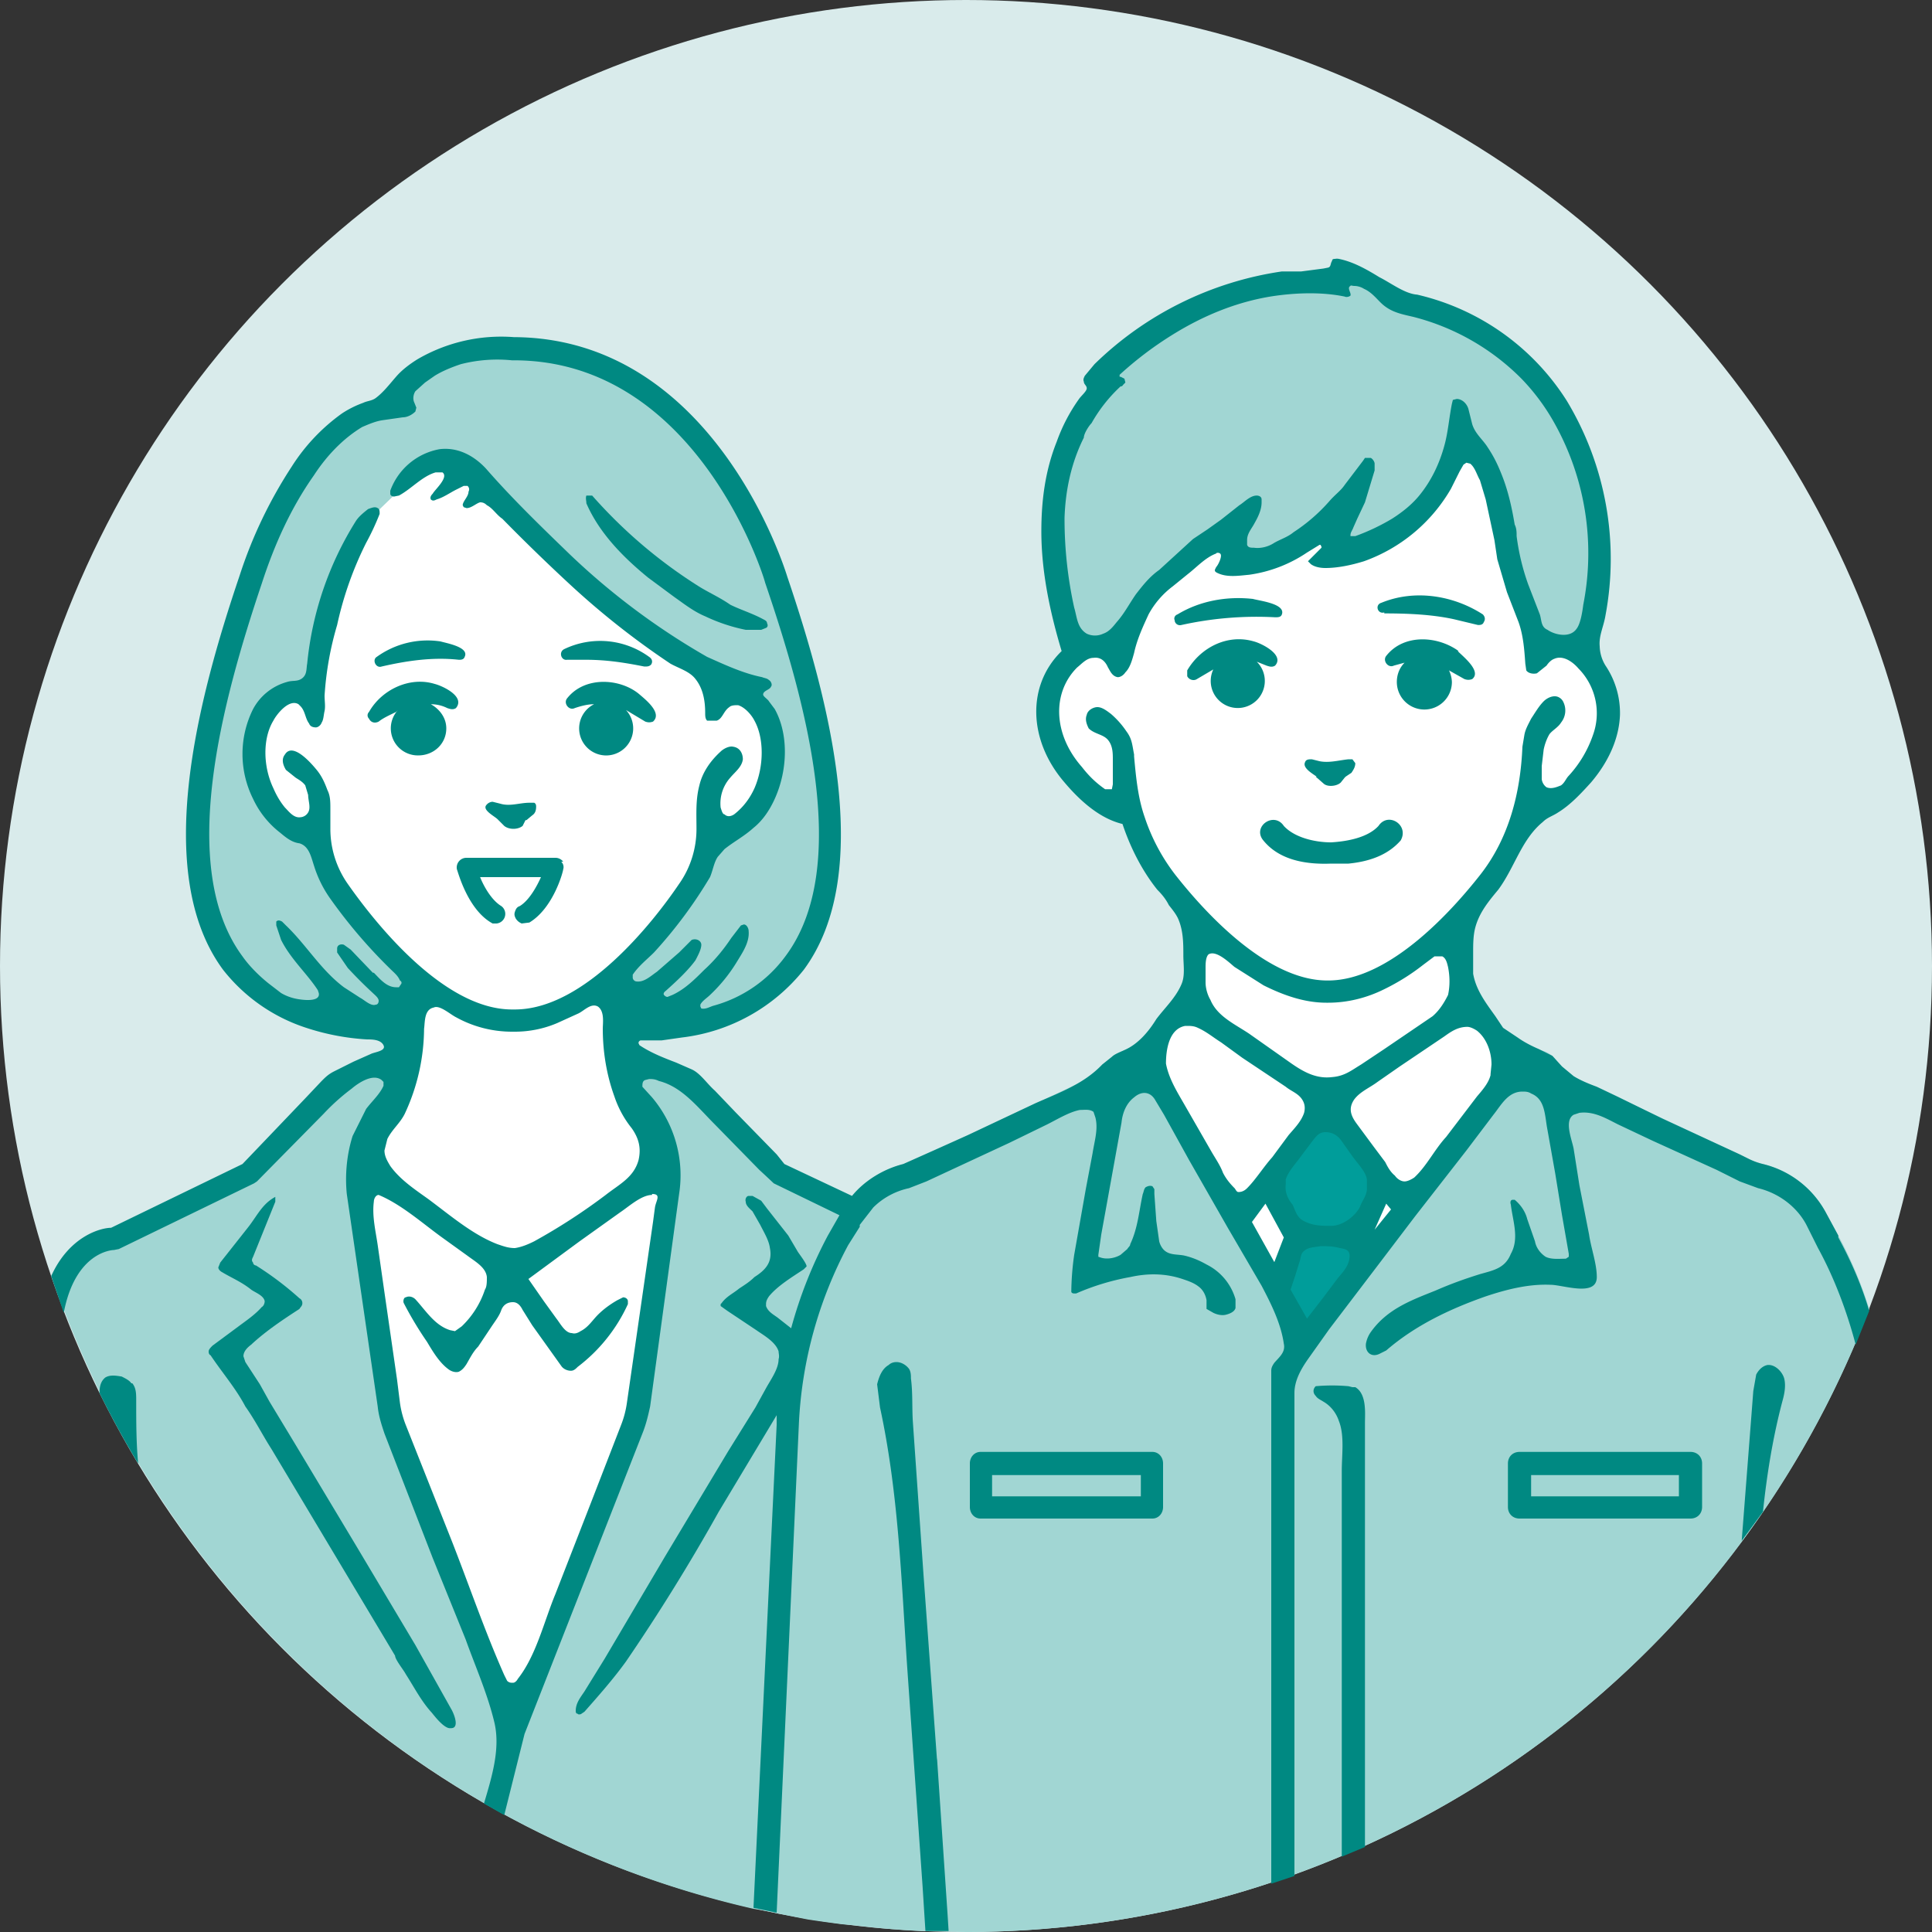 <svg xmlns="http://www.w3.org/2000/svg" viewBox="0 0 200 200"><rect x="0" y="0" width="200" height="200" fill="#333333" stroke="none"/><circle cx="100" cy="100" r="100" style="fill:#d9ebeb"/><path d="m190.3 127.9-1.3-2.4a10.1 10.1 0 0 0-6.5-5 7 7 0 0 1-1.4-.5l-18.1-8.5c-.5-.3-1-.3-1.4-.2l-.1-.6c-.2-.9-.8-1.6-1.7-1.9l-1.1-.3c-1-.3-2 0-2.6.8L141 129.1l-.3.4a3 3 0 0 0-.3.4l-5.1 6.6-1.7-3-.3-.4-.2-.4-13.1-23c-.6-1-1.7-1.5-2.8-1.2l-1 .3c-.8.3-1.5 1-1.6 1.9l-.1.6c-.5-.1-1 0-1.5.2L95 120l-1.4.5c-2.5.6-4.6 2.1-6 4.3l-7-3.4-9-9.4-.4-.2-5.4-2.4c-.4-.2-.9-.1-1.2.2-.4.3-.5.7-.4 1.1 0 .5.2 1 .3 1.4 0 .2.2.4.4.6 3.3 2.5 5 6.6 4.4 10.7l-3.1 22a11 11 0 0 1-.7 2.5l-12.2 31.2-12.3-31.2c-.3-.8-.5-1.7-.6-2.5l-3.2-22c-.6-4.1 1.1-8.2 4.4-10.7l.5-.6c0-.5.2-1 .3-1.4a1.2 1.2 0 0 0-1.6-1.3l-5.4 2.4a1 1 0 0 0-.4.2l-9.1 9.4-14 6.8c-.2 0-4.2.3-5.9 5.7A100.2 100.2 0 0 0 78 197.6l1.2.2 1.4.3 3 .6a155 155 0 0 0 3.6.5l1.2.1a89.4 89.4 0 0 0 7 .6h1l3.6.1a100 100 0 0 0 93.5-64.5c-.8-2.6-1.9-5.2-3.2-7.6Z" style="fill:#a1d6d3"/><path d="M79 74c-.7-1.3-1.6-2-2.6-2.3h-1.8c-.5.1-.9.6-.9 1.2v.1-2.8c0-.5-.3-.9-.7-1a50 50 0 0 1-13.3-9.6c-5.4-4.9-9.8-9.8-10.3-10.3-1.3-1.3-2.5-1.8-3.8-1.6-2.1.2-3.4 2.2-3.6 2.4l-3.2 3v.2c-6.3 7.6-6.3 20.2-6.3 20.3v-.7c0-.6-.3-1-.9-1.2-.8-.2-2.8-.4-4.4 2.3-1.3 2.1-1.3 5.4 0 8.2a8 8 0 0 0 4.2 4.1c.3.1.7.1 1-.1.4-.2.6-.6.6-1v.6c0 2.3.7 4.5 2 6.4 1.8 2.5 5.3 7.1 9.6 10.2-.4-.2-.8-.2-1.1 0-.4.2-.7.6-.7 1v3.2c0 2.6-1 7.5-2.7 9.4l-2.2 2.4c-.3.2-.5.5-.6.8v.4c-.2.6.1 1.1.6 1.3l14.6 10.7.7.2c.3 0 .5 0 .7-.2l14.5-10.7c.5-.2.8-.7.7-1.3v-.3c-.1-.4-.4-.7-.7-.9l-2.1-2.4c-1.8-2-2.8-6.8-2.8-9.4v-3.2c0-.5-.2-.9-.6-1-.4-.3-.8-.2-1.2 0 4.3-3.1 7.8-7.7 9.6-10.2 1.3-1.9 2-4 2-6.4v-.6c0 .4.2.8.5 1 .3.2.7.2 1 0a8 8 0 0 0 4.3-4c1.2-2.8 1.2-6 0-8.2Zm-46 9c0-.4-.1-.7-.4-1l.4.4v.6Zm18 22.5Zm1.1.1H52h.2Zm3.1-.2Zm-1 .2h.2-.2Zm19-22.6v-.6l.5-.3c-.3.2-.4.6-.4.9Z" style="fill:#fff"/><path d="M68.7 121.6c-.4-.3-.9-.2-1.3 0l-14 10.3H53l-14-10.3c-.4-.2-1-.3-1.3 0-.4.2-.7.6-.6 1v.7l3.2 22c0 1 .3 1.8.6 2.6l11.2 28.5c.2.4.6.7 1 .7s1-.3 1.2-.7l11.1-28.5c.3-.8.6-1.7.7-2.5l3.1-22 .1-.7c0-.5-.2-1-.6-1.1Z" style="fill:#fff"/><path d="M80.4 60c0-.2-7.3-24-27.2-24-.3 0-8.3-.8-12.2 5-.3.3-.3.8-.1 1.2h-1.2c-1.9.3-8.4 2.2-13.7 17.8-4.2 12.4-9 30-1.9 39.7 3.4 4.6 9.3 7 17.6 6.8.6 0 1.1-.5 1.1-1.1v-3.9c0-.3-.1-.7-.3-.9-3.4-3-6.1-6.6-7.5-8.4a11 11 0 0 1-1.8-4.7c-.1-.4-.4-.8-.9-1-2.3-.5-4-2-5-4.3-1.4-2.8-1.4-6 0-8.2.7-1.3 1.6-2 2.7-2.3h1.4a1.2 1.2 0 0 0 1.3-1.1c.4-4.2 1.6-12 6.1-17.4l3.1-3 .2-.2c.2-.3 1.6-2.1 3.5-2.4 1.3-.1 2.6.4 3.8 1.7.2.2 18.5 20.6 26.7 20.6h.1c-.3.3-.4.7-.3 1 .1.4.4.8.8.9 1 .3 1.7 1 2.4 2.2 1.3 2.1 1.3 5.4 0 8.2a7.7 7.7 0 0 1-5 4.4c-.5 0-.9.5-1 1-.2 1.6-.8 3.2-1.8 4.6-1.3 1.8-4 5.4-7.3 8.3-.3.3-.4.6-.4 1v3.9c0 .6.5 1.1 1.1 1.1h.3c8 0 13.9-2.3 17.3-6.8 7.1-9.6 2.3-27.3-1.9-39.7Z" style="fill:#a1d6d3"/><path d="m51.5 84.8.7.7c.5.4 1.4.4 1.9 0l.3-.6h.1l.6-.5c.3-.2.4-.5.4-.9 0-.1 0-.3-.2-.4h-.5c-1 0-2 .4-3 .1L51 83c-.2 0-.5.1-.7.4-.3.5.9 1.1 1.2 1.4ZM39.5 69c2.6-.6 5.3-1 8-.7.2 0 .5 0 .6-.3.5-1-1.8-1.4-2.5-1.6A9 9 0 0 0 39 68c-.5.3-.1 1.2.5 1ZM58.7 68.3h2c2.1 0 4 .3 6 .7.3 0 .5 0 .7-.2.2-.3.1-.6-.2-.8a8.6 8.6 0 0 0-8.8-.8c-.6.3-.3 1.2.3 1.1ZM77.2 65.2h1.6l.5-.2c.2-.1.2-.3.1-.5 0-.2-.2-.3-.4-.4-1.1-.6-2.4-1-3.4-1.5-1-.7-2.1-1.2-3.1-1.8a50.7 50.7 0 0 1-11.2-9.5h-.6c-.1.3 0 .5 0 .8 1.3 3 3.7 5.5 6.4 7.7l2.7 2c1 .7 2 1.5 3.2 2a18 18 0 0 0 4.2 1.4ZM46.7 178.9c.9 0 .3-1.5 0-2l-3.7-6.6-6.2-10.4-6.3-10.5-2.6-4.3-1-1.8-1.5-2.3-.2-.6c0-.5.4-.9.8-1.2 1.5-1.4 3.3-2.6 5-3.7.1-.2.3-.3.3-.6 0-.2-.1-.4-.3-.5a32.6 32.6 0 0 0-4.5-3.4c-.1 0-.3-.1-.3-.3-.2-.2-.1-.4 0-.6l2.3-5.7v-.5c-1.3.7-1.8 1.8-2.7 3l-3 3.8-.2.5c0 .2.2.4.4.5 1 .6 2 1 3 1.8.4.3 1.3.6 1.4 1.2 0 .2-.1.5-.3.6-.7.8-1.6 1.4-2.4 2l-2.7 2c-.2.2-.4.4-.4.6 0 .1 0 .3.2.4 1.2 1.8 2.6 3.4 3.6 5.3 1 1.4 1.8 3 2.7 4.4l6.4 10.7 6.4 10.7c0 .4.9 1.5 1.1 1.9.9 1.4 1.6 2.8 2.7 4 .4.5 1.2 1.5 1.8 1.6h.2ZM45 70.8c-2.6-.8-5.5.6-6.8 2.9-.2.2-.2.5 0 .7.2.4.6.5 1 .3.5-.4 1.2-.7 1.8-1l.2-.2a2.8 2.8 0 0 0 2.1 4.7c1.6 0 2.9-1.2 2.9-2.8 0-1.1-.7-2-1.6-2.5.5 0 1.1.1 1.7.4.3.1.6.2.9 0 1-1.2-1.4-2.3-2.2-2.5ZM66.1 71.8c-2-1.6-5.6-1.8-7.4.5-.4.5.2 1.3.8 1 .6-.2 1.3-.4 2-.4a2.8 2.8 0 0 0 1.1 5.3 2.8 2.8 0 0 0 2.2-4.7l2 1.2c.3.1.5.1.8 0 1-.9-.8-2.3-1.5-2.9ZM58.3 89.2a1 1 0 0 0-.8-.4h-9.2a1 1 0 0 0-1 1.2c.1.2 1.1 4.2 3.7 5.6h.4a1 1 0 0 0 .5-1.8c-1-.6-1.8-2-2.2-3H56c-.4.9-1.2 2.4-2.2 3-.3.1-.4.3-.5.6s0 .5.1.7c.2.3.4.4.6.5l.8-.1c2.5-1.5 3.5-5.3 3.5-5.5.1-.3 0-.6-.2-.8ZM13.6 143.2c-.2-.3-.6-.5-1-.7-.6-.1-1.2-.2-1.7.1-.5.4-.6 1-.6 1.6a99 99 0 0 0 4 7.3c-.2-2.2-.2-4.3-.2-6.5 0-.7 0-1.3-.4-1.8Z" style="fill:#008982"/><path d="M161.8 43c-5.9-10.3-17-11.7-17-11.7l-3.5-2.9c-.4-.3-1-.3-1.4-.1-.4.2-.6.7-.6 1.2v.1s-3.2-.8-8 0c-3.8.6-9.6 2.5-15.7 7.8-.3.2-.4.5-.4.8s0 .6.3.9l.6 1-.6-1c-.5.3-10.6 7.7-4.6 27.2 0 .3.3.6.6.7.3.2.6.2 1 0s.9-.3 1.3-.3l1 .2a1.2 1.2 0 0 0 1.5-.7c0-.3.2-.6.3-.8l.5-1a13 13 0 0 1 3.5-4.6l7.6-6.2h.6c.1.2.2.4.1.6l-1 2.5c0 .4 0 .8.3 1.1.2.4.7.5 1 .5 8.1-1.5 12.3-10 12.3-10.1l-1.6 2.7c-.2.2-.2.4-.3.7 0 1-.3 2.3-1 4-.1.4 0 .9.3 1.2.3.4.8.5 1.2.4a15.3 15.3 0 0 0 11-12.7 1.2 1.2 0 0 0 .5 1c3 2.1 4 8.4 4.3 10.2a25.6 25.6 0 0 0 1.3 5.1l1 3.2c.3.6.4 1.2.5 1.8 0 .4.3.7.5.8.3.2.6.3 1 .2.7-.2 1.6 0 2.4.4a1.2 1.2 0 0 0 1 0c.3-.2.6-.4.7-.8a30.4 30.4 0 0 0-2.5-23.4Z" style="fill:#a1d6d3"/><path d="m156.4 109.4-3.4-4.6c-.3-.6-1-.7-1.6-.3l-13 8.9c-.2.2-.4.4-.5.8 0 .3 0 .6.2.8l5.1 7.1 1.3 1.8c-.3-.4-.7-.6-1.1-.5-.5 0-.8.3-1 .7l-1.2 2.8c-.2.5 0 1.2.5 1.5l.6.1c.4 0 .7-.1 1-.4l1.6-2.2c.3-.4.3-1 0-1.4l-.4-.6c.2.3.6.5 1 .5.3 0 .7-.2.9-.4l10-13.1a1.2 1.2 0 0 0 0-1.5ZM132 124a1.2 1.2 0 0 0-2-.1l-1.4 1.9c-.3.4-.3.9 0 1.3l2.4 4.2c.2.4.6.6 1 .6h.1c.5 0 .9-.3 1-.8l.9-2.6v-1l-2-3.5Z" style="fill:#fff"/><path d="M164.2 68.3c-2-2-3.8-1.7-4.6-1.3-.4.2-.7.6-.7 1v-.6c0-1.1-.2-2.3-.6-3.4L157 61l-1-3.3-.2-1.9c-.2-1.5-1.1-6.7-3.3-9.4a1.2 1.2 0 0 0-2 .5 15.5 15.5 0 0 1-12.9 11l.8-2c.2-.4 0-1-.4-1.3-.4-.3-1-.3-1.4 0-2.9 2.6-6 3.9-9.4 4l.7-1.8c.2-.5 0-1.1-.4-1.4-.4-.3-1-.3-1.5 0l-5.5 4.5a12.9 12.9 0 0 0-3.5 4.5l-.5 1c-.4 1-.6 1.9-.7 2.9 0-.4-.2-.7-.5-1-.5-.3-2.2-1.3-4.7 1-3.1 3-3 8.1.4 12 1.3 1.5 2.6 2.7 3.8 3.3.4.2 1 .2 1.3 0 .3-.3.5-.7.5-1.1.6 3.2 2 6.3 4 9 2.8 3.4 9.7 11.3 16.7 11.3-3.6 0-7.5-2-11.8-6a1.2 1.2 0 0 0-2 .9v6.4c0 .4.2.7.6 1l8.1 5.6-8.8-6.1c-.6-.4-1.3-.3-1.7.3l-2.9 4c-.3.4-.3.9 0 1.3l8.4 14.7c.2.4.5.6.9.6.5 0 .8-.1 1-.4l7.5-10c.2-.2.3-.5.2-.8 0-.4-.2-.6-.5-.8l.4.2c.2.2.4.2.6.2l.7-.2 12.6-8.6c.4-.3.6-.6.6-1v-6.4c0-.5-.3-1-.8-1.1-.4-.2-.9-.1-1.2.2-4 3.7-7.7 5.7-11.1 6 6.7-.5 13.3-8 16-11.3 2-2.7 3.4-5.8 4-9 0 .4.1.8.5 1 .4.3.8.3 1.2.1 1.3-.6 2.6-1.8 3.9-3.3 3.4-3.9 3.5-9 .4-12ZM116 78l.3.3v.4c0-.3-.1-.5-.3-.7Zm42.6.7v-.4l.2-.3-.2.7Z" style="fill:#fff"/><path d="m141 127.3 2-4.5c.1-.4 0-.8-.1-1.2l-4.5-6.2c-.2-.3-.6-.5-1-.5s-.7.2-1 .5l-4.8 6.4c-.3.4-.3.9 0 1.3l2.2 4.3c.2.4.6.6 1 .6h.2c-.5 0-1 .4-1.1.8l-1.4 4.3c-.2.4-.1.7 0 1l1.8 3c.2.3.5.6 1 .6.4 0 .7-.2 1-.5l5-6.5c.2-.3.3-.8 0-1.2l-.2-.8c-.2-.4-.6-.7-1.1-.7.4 0 .9-.3 1-.7Z" style="fill:#009d9a"/><path d="m136.2 80.4.8.7c.4.4 1.4.3 1.8-.1l.4-.5.1-.1.6-.4c.2-.3.4-.6.4-1l-.3-.4h-.4c-1 .1-2 .4-3 .2l-.8-.2c-.3 0-.6 0-.7.3-.3.6.8 1.2 1.2 1.5ZM132 63.9c.3 0 .6 0 .7-.3.4-1.1-2.3-1.4-3-1.6-2.7-.3-5.5.2-7.8 1.6-.3.1-.4.4-.3.6 0 .3.3.6.7.5a36 36 0 0 1 9.7-.8ZM143.3 63.5c2.4 0 4.9.1 7.2.6l2.5.6c.2 0 .5 0 .6-.3.2-.3.1-.6-.1-.8-3.1-2-7.1-2.6-10.5-1.2-.7.2-.4 1.2.3 1ZM175 150.3h-17.7c-.7 0-1.2.5-1.2 1.2v4.5c0 .7.5 1.2 1.2 1.2H175c.7 0 1.2-.5 1.2-1.2v-4.5c0-.7-.5-1.2-1.2-1.2Zm-1.2 4.6h-15.3v-2.2h15.3v2.2ZM119.3 150.3h-17.8c-.6 0-1.1.5-1.1 1.2v4.5c0 .7.5 1.2 1.1 1.2h17.8c.6 0 1.1-.5 1.1-1.2v-4.5c0-.7-.5-1.2-1.1-1.2Zm-1.2 4.6h-15.4v-2.2h15.4v2.2ZM142.7 85.5c-1.1 1.2-3.2 1.6-4.9 1.7-1.7 0-3.8-.5-4.9-1.7-1-1.5-3.2 0-2.2 1.4 1.7 2.2 4.6 2.6 7.1 2.5h1.8c2-.2 4-.8 5.4-2.4.9-1.6-1.3-3-2.3-1.5ZM129.8 66.4c-2.7-.8-5.5.6-6.9 3v.6c.2.4.7.5 1 .3l1.7-1a2.8 2.8 0 1 0 4.5-.8l1 .4c.3.1.6.2.9 0 1-1.1-1.4-2.3-2.2-2.5ZM151 67.4c-2.2-1.6-5.7-1.8-7.5.5-.4.5.2 1.3.8 1l1.1-.3c-.5.5-.8 1.2-.8 2a2.8 2.8 0 0 0 5.7 0 3 3 0 0 0-.3-1.2l1.6.9c.3.1.5.1.8 0 1-.8-.9-2.3-1.5-2.9Z" style="fill:#008982"/><path d="m190.3 127.9-1.3-2.4a10.1 10.1 0 0 0-6.5-5 7 7 0 0 1-1.4-.5l-1-.5-8-3.7-4.7-2.3-2.1-1c-.8-.3-1.6-.6-2.4-1.1l-1.2-1-1-1.1-1.4-.7c-.7-.3-1.5-.7-2.2-1.2l-1.5-1-.8-1.2c-1-1.4-2-2.7-2.3-4.4v-2.2c0-.8 0-1.7.2-2.5.4-1.6 1.4-2.8 2.4-4 1.7-2.3 2.4-5.2 4.6-7 .5-.5 1-.6 1.6-1 1.3-.8 2.4-2 3.4-3.1 1.7-2 2.9-4.4 3-7a8.8 8.8 0 0 0-1.5-5.1 4 4 0 0 1-.6-2c-.1-1.1.4-2 .6-3.2a31.7 31.7 0 0 0-4-22.2 25 25 0 0 0-15.5-11c-1.3-.1-2.7-1.2-3.9-1.8-1.3-.8-2.7-1.6-4.2-1.9a1 1 0 0 0-.4 0c-.1 0-.3 0-.3.2-.2.3-.1.6-.4.7l-.5.1-2.3.3h-2a35 35 0 0 0-19.4 9.6l-1 1.2c-.1.2-.2.4-.1.6 0 .3.3.4.3.7 0 .3-.6.8-.8 1.1a18 18 0 0 0-2.3 4.4c-1.2 3-1.6 6.1-1.6 9.3 0 4.2.9 8.4 2.1 12.4-3.6 3.5-3.5 9.2.3 13.6 2.7 3.2 4.8 4 6 4.3.8 2.4 2 4.8 3.6 6.8.5.5.9 1 1.2 1.6.4.5.8 1 1 1.5.5 1.2.5 2.5.5 3.7 0 1 .2 2.1-.2 3-.6 1.4-1.7 2.4-2.6 3.6-.8 1.3-1.9 2.6-3.3 3.2-.4.2-1 .4-1.3.7l-1 .8c-1.9 2-4.4 2.9-6.9 4l-7 3.3a1285.8 1285.8 0 0 1-6.7 3c-2 .5-4 1.7-5.3 3.3l-7-3.3-.8-1-4.2-4.3-2.2-2.3c-.8-.7-1.5-1.8-2.4-2.2L70 110c-1.3-.5-2.6-1-3.8-1.8l-.1-.2c0-.1 0-.2.2-.3h2.2l2.1-.3a19 19 0 0 0 12.6-7c7.4-10 2.6-28-1.7-40.7-.1-.3-7.4-24.7-28.3-24.8a17.2 17.2 0 0 0-10 2.3c-.8.5-1.6 1.1-2.2 1.8-.7.8-1.3 1.6-2.1 2.2-.4.3-.9.3-1.3.5a10.3 10.3 0 0 0-2.2 1.1 19.8 19.8 0 0 0-5.2 5.5 47 47 0 0 0-5.4 11.3c-4.3 12.7-9.1 30.8-1.7 40.8a18 18 0 0 0 8.6 6 24.7 24.7 0 0 0 6.3 1.2c.5 0 1.4 0 1.7.6.3.6-.9.7-1.3.9l-1.8.8-2 1c-.6.3-.9.6-1.3 1l-1.7 1.8-4.3 4.5-2.2 2.3-13.6 6.6c-1 0-4.3.8-6.2 5l1.3 3.8c1.2-6.3 5-6.5 5.2-6.5l.5-.1 14-6.8.3-.2 6.9-7a22 22 0 0 1 2.9-2.6c.7-.6 2.2-1.6 3.1-.9l.2.2v.4c-.4.9-1.2 1.6-1.8 2.4l-1.4 2.8c-.6 1.9-.8 4-.6 6l3.2 22c.1 1 .4 1.9.7 2.8l5 12.9 3.4 8.4c1 2.8 2.3 5.7 3 8.7.6 2.7-.3 5.6-1.1 8.3l2.1 1.2 2.1-8.4 12.2-31.1c.4-1 .6-1.9.8-2.8l3-22a12.5 12.5 0 0 0-2.8-10l-1-1.1c0-.3 0-.6.3-.7l.4-.1c.3 0 .6 0 1 .2 2.4.6 4 2.7 5.8 4.5l4.6 4.7a122.6 122.6 0 0 1 1.5 1.4l6.8 3.3-1.2 2.1a46 46 0 0 0-3.8 9.6l-1.4-1.1c-.4-.3-1-.6-1.2-1.2v-.2c0-.3.1-.5.3-.8.9-1.1 2.4-2 3.6-2.8l.3-.3c0-.3-.7-1.2-.9-1.5l-1-1.7-2.2-2.8-.6-.8-.9-.5h-.4c-.2 0-.4.3-.3.6 0 .4.4.7.7 1l.8 1.4c.4.8.9 1.6 1 2.4.3 1.5-.5 2.3-1.6 3-.5.5-1 .8-1.6 1.2-.6.5-1.3.8-1.8 1.5l-.1.1v.2l.7.5 3 2c.7.5 2 1.2 2.3 2.2 0 .2.1.5 0 .8 0 1-.8 2.1-1.3 3l-1.1 2-2.8 4.5-6.6 11-6.2 10.5-2.1 3.4c-.4.6-.9 1.2-.9 2 0 .1 0 .3.2.3 0 .1.3.1.4 0l.3-.2c1.5-1.7 3-3.4 4.3-5.2a202 202 0 0 0 9.6-15.5l6-10v1L78 197.5l2.4.5 2.3-50.6a43.4 43.4 0 0 1 5.1-18.5L89 127v-.2l1.4-1.8c1-1 2.3-1.7 3.7-2l1.8-.7 8.6-4 3.9-1.9c1-.5 2.3-1.3 3.4-1.5.5 0 1-.1 1.4.2l.2.6c.3 1.2-.1 2.4-.3 3.7l-.7 3.7-1.2 6.8a28.7 28.7 0 0 0-.3 3.8c0 .1.1.2.3.2h.2a25 25 0 0 1 5.6-1.7c1.8-.4 3.6-.4 5.4.2.6.2 1.2.4 1.7.8.4.3.7.8.8 1.4v.9l.7.4c.4.2.9.3 1.3.2s.9-.3 1-.7v-.9a5.8 5.8 0 0 0-3-3.6c-.7-.4-1.4-.7-2.2-.9-.8-.2-1.7 0-2.3-.7a2 2 0 0 1-.4-.8l-.3-2.1-.2-2.8v-.5l-.2-.3c-.3-.1-.5 0-.7.1-.2.2-.2.5-.3.7-.4 1.8-.5 3.5-1.3 5.2 0 .2-.2.3-.3.5l-.7.6c-.5.3-1.3.5-2 .3l-.3-.1v-.2l.3-2.1.4-2.2 1.7-9.4c.1-1 .5-2 1.3-2.6.8-.7 1.7-.6 2.2.3l.9 1.5 2.6 4.7 4 7 3.5 6c1 1.9 2 3.9 2.3 6 .2.9-.5 1.4-1 2-.2.3-.3.5-.3.8v53.1l2.4-.8v-50c0-1.3.7-2.5 1.4-3.5l2.2-3.1 5.1-6.7 3.8-5 5.3-6.8 2.8-3.7c.8-1 1.5-2.4 3-2.4.3 0 .6 0 .9.2 1.5.6 1.4 2.3 1.7 3.8l.8 4.5.7 4.3.7 4v.3l-.3.2c-.7 0-1.5.1-2.1-.2-.6-.4-1-1-1.1-1.6l-.8-2.3c-.2-.8-.7-1.5-1.3-2h-.2c-.2 0-.3.2-.2.5.2 1.7.9 3.5 0 5.1-.6 1.5-1.8 1.7-3.2 2.1-1.6.5-3 1-4.6 1.7-2.5 1-5 1.9-6.7 4.3a3 3 0 0 0-.5 1.2c-.1.9.6 1.5 1.5 1l.6-.3c3-2.6 6.6-4.3 10.3-5.6 2.1-.7 4.4-1.3 6.7-1.2 1.3 0 4.8 1.3 4.8-.8 0-1.4-.6-3-.8-4.4l-1-5.1-.6-3.8c-.2-1-1-2.9 0-3.5l.6-.2c1.5-.2 2.8.6 4 1.2l3.6 1.7 6.6 3 2.4 1.2 1.9.7c2.1.5 4 1.9 5 3.8l1.2 2.4c1.7 3.1 3 6.6 3.9 10l1.4-3.5c-.8-2.7-1.9-5.2-3.2-7.6ZM38.6 100.7l-2.3-2.4-.7-.5c-.3-.1-.7 0-.7.4v.4l1.1 1.6a46 46 0 0 0 2.6 2.6c.2.2.6.5.6.8 0 .2-.1.4-.3.4-.5.2-1.2-.5-1.6-.7l-1.7-1.1c-2.4-1.8-3.9-4.4-6-6.4l-.4-.4c-.2-.1-.4-.2-.6 0v.4l.5 1.5c1 2 2.7 3.5 3.8 5.2l.1.3c.2 1-1.8.7-2.3.6a5 5 0 0 1-1.6-.6l-1.3-1c-1-.8-2-1.8-2.7-2.8-6.8-9.2-2.1-26.4 2-38.6 1.3-4 3-7.8 5.4-11.2 1.3-2 3-3.8 5-5 .7-.3 1.4-.6 2.1-.7l2.1-.3c.5 0 1-.3 1.3-.6l.1-.4-.2-.5c-.2-.4-.1-.9.1-1.2l1-.9 1-.7c.8-.5 1.8-.9 2.7-1.2a15.2 15.2 0 0 1 5.3-.4h.2c19.1 0 26 22.8 26 23 4.2 12.3 9 29.5 2.1 38.7a13.7 13.7 0 0 1-7.4 5.1c-.4.1-.8.4-1.3.3l-.1-.2v-.2c.2-.4.7-.7 1-1a16.4 16.4 0 0 0 2.7-3.3c.6-1 1.4-2.1 1.3-3.3 0-.3-.2-.7-.5-.7l-.3.1-1 1.3c-.8 1.2-1.7 2.3-2.8 3.3-1 1-2 2-3.3 2.6l-.5.2c-.2 0-.4-.2-.4-.3 0-.2.2-.3.3-.4 1-.9 2.2-2 3-3.1.2-.4.6-1.1.6-1.6 0-.4-.5-.7-1-.5l-1.3 1.3-2.3 2c-.6.4-1.3 1.1-2.1 1-.2 0-.4-.2-.4-.4v-.3c.6-.9 1.5-1.6 2.2-2.3a47.4 47.4 0 0 0 5.8-7.8c.3-.7.4-1.5.8-2.1l.7-.8c1-.8 2-1.3 3-2.2 1-.8 1.7-1.9 2.2-3 1.4-3.1 1.4-6.8 0-9.3l-.6-.8c-.1-.2-.6-.5-.6-.7 0-.4.7-.5.8-.8.2-.2 0-.6-.2-.7-.2-.2-.5-.2-.7-.3-2-.4-3.9-1.3-5.7-2.1A73 73 0 0 1 59 57.4c-3-2.9-6-5.8-8.7-8.9-1.5-1.6-3.2-2.2-4.8-2a6.7 6.7 0 0 0-5.1 4.3v.3c0 .2.2.3.4.3l.5-.1c1.3-.7 2.4-2 3.8-2.4h.7c.7.5-.8 1.8-1 2.2-.2.2-.3.4-.2.6.2.2.4.1.6 0 .7-.2 1.4-.7 2-1l.8-.4h.4c.2.2.2.4.1.6 0 .5-.6 1-.6 1.4l.1.2.3.1c.5 0 1-.5 1.4-.6.3 0 .5.1.7.3.6.3 1 1 1.6 1.4a202 202 0 0 0 7 6.8 83.3 83.3 0 0 0 10.4 8.2c.9.5 2 .8 2.6 1.6.8 1 1 2.3 1 3.5 0 .3 0 .6.2.8h1c.6-.2.7-1 1.3-1.4.2-.2.6-.2.9-.2.7.2 1.4 1 1.7 1.6 1 1.8 1 4.7 0 7-.5 1.1-1.2 2-2.1 2.7-.3.2-.7.3-1 0-.2 0-.3-.4-.4-.7a4 4 0 0 1 1-3.1c.5-.6 1.2-1.1 1.3-1.9 0-.6-.3-1.2-1-1.3-.4-.1-1 .2-1.3.5-1.1 1-1.9 2.2-2.2 3.5-.4 1.5-.3 3-.3 4.5 0 2-.6 4-1.8 5.7-2.7 4-9.8 13-17 13H53c-7.1 0-14.2-9-17-13a9.9 9.9 0 0 1-1.8-5.7v-2c0-.8 0-1.4-.3-2-.3-.8-.6-1.5-1.2-2.2-.5-.6-2.4-2.8-3.2-1.5-.4.5-.2 1.1.1 1.6l1 .8c.3.2.7.4 1 .8l.3 1c0 .6.3 1.3 0 1.8a1 1 0 0 1-.8.5c-.7.1-1.2-.6-1.6-1-.5-.6-.9-1.3-1.2-2-1.1-2.3-1.1-5.2 0-7 .3-.6 1.6-2.3 2.6-1.7l.2.2c.5.5.5 1.3.9 1.8.1.3.4.4.7.4.2 0 .5-.2.6-.5.2-.3.2-.8.3-1.2.1-.5 0-1 0-1.6a33 33 0 0 1 1.3-7.3 36 36 0 0 1 3-8.5 26.2 26.2 0 0 0 1.4-3c0-.3 0-.5-.2-.6-.3-.2-.7 0-1 .1-.5.4-1 .8-1.3 1.3a34 34 0 0 0-5 14.7c-.1.5 0 1.1-.5 1.5-.5.4-1 .2-1.6.4a5.7 5.7 0 0 0-3.5 2.8 10.4 10.4 0 0 0 0 9.3 9.5 9.5 0 0 0 2.8 3.5c.6.5 1.2 1 2 1.1 1 .3 1.2 1.4 1.5 2.3a12 12 0 0 0 1.6 3.3 53 53 0 0 0 6.3 7.4c.4.4.8.7 1 1.2.2.1.2.3.1.4l-.2.3H41c-1 0-1.7-.9-2.3-1.5Zm1.5 17.2c.5-1 1.3-1.6 1.8-2.6a21.1 21.1 0 0 0 2-8.8c.1-.7 0-2 1-2.2.6-.3 1.7.7 2.3 1 1.8 1 3.8 1.5 5.8 1.5h.3c1.5 0 3-.3 4.4-.9l2.2-1c.6-.3 1.3-1.1 2-.7.7.5.5 1.7.5 2.3 0 2.4.4 4.8 1.2 7a10.6 10.6 0 0 0 1.8 3.3c.7 1 1 2 .7 3.3-.5 1.8-2 2.5-3.4 3.6a61.6 61.6 0 0 1-7.4 4.8c-.6.3-1.3.6-2 .7-.7 0-1.2-.2-1.8-.4-2.6-1-4.9-3-7.2-4.7-1.4-1-2.9-2-3.9-3.4-.3-.5-.6-1-.6-1.6l.3-1.2Zm27.4 5.7c1 0 .4.7.3 1.4l-.2 1.5-1.3 9-1.4 9.7a10 10 0 0 1-.6 2.3l-3.1 8-3.7 9.5c-1.2 2.9-2 6.4-3.9 8.8-.1.2-.3.4-.5.4s-.4 0-.6-.2l-.3-.6c-2-4.5-3.6-9.2-5.4-13.8L42 147.5a10 10 0 0 1-.6-2.3l-.3-2.4-1.3-9-.7-4.9c-.2-1.4-.6-3-.4-4.5 0-.3.2-.7.5-.7 2.4 1 4.6 3 6.7 4.5l2.5 1.8c.8.6 1.9 1.2 2 2.2 0 .5 0 1-.2 1.3a9.3 9.3 0 0 1-2.4 3.8l-.7.5-.5-.1c-1.6-.5-2.5-2-3.6-3.2-.2-.2-.6-.4-1-.2-.2 0-.3.4-.2.6a36.9 36.9 0 0 0 2.4 4c.6 1 1.3 2.2 2.3 2.9.3.2.7.3 1 .2.4-.2.6-.5.8-.8.4-.7.7-1.3 1.2-1.8l1.4-2.1c.4-.6.8-1.1 1-1.7.2-.5.6-.8 1.2-.8.5 0 .8.4 1 .8l1 1.6 3 4.2c.2.3.6.5 1 .5.3 0 .5-.2.7-.4A17 17 0 0 0 65 135v-.3c0-.2-.2-.4-.5-.4l-.6.3c-.7.4-1.4.9-2 1.5-.6.6-1 1.3-1.8 1.7-.3.2-.6.3-.9.2-.7 0-1.2-1-1.6-1.5l-1.3-1.8-1.6-2.3 5.3-3.9 4.2-3c.9-.6 2.2-1.8 3.3-1.8Zm42.7-70c.1-2.9.7-5.7 2-8.3 0-.4.5-1.2.8-1.5a15.6 15.6 0 0 1 3-3.8c.2 0 .2-.1.3-.2l.2-.2-.1-.4-.4-.2h-.1v-.2a36.5 36.5 0 0 1 5.4-4.1c3.2-2 6.6-3.4 10.2-4 2.5-.4 5.3-.5 7.7 0 .2.1.5 0 .6-.1.1-.3-.4-.8 0-1 0-.1.2 0 .4 0 .3 0 .7.1 1 .3.7.3 1.2.9 1.7 1.4 1 1 2.1 1.2 3.4 1.5a24.2 24.2 0 0 1 11.2 6.4 22 22 0 0 1 3.3 4.4 27.6 27.6 0 0 1 3.1 19c-.1.8-.3 2-.7 2.5-.7 1-2.3.6-3 .1-.7-.3-.6-1-.8-1.6l-1.2-3.1a23.6 23.6 0 0 1-1.2-5c0-.4 0-.8-.2-1.2-.3-1.8-.7-3.6-1.4-5.3-.4-1-.8-1.8-1.4-2.7-.5-.8-1.3-1.4-1.6-2.4l-.4-1.6c-.2-.6-.7-1-1.2-1l-.4.1-.1.4c-.3 1.5-.4 3-.8 4.4-.5 1.8-1.3 3.5-2.5 5-.8 1-1.8 1.8-2.9 2.5a21.8 21.8 0 0 1-3.8 1.8h-.5v-.1c0-.3.2-.5.3-.8l.4-.9.8-1.7 1-3.3V48c0-.2-.2-.5-.4-.6h-.6l-.2.3-1.9 2.5c-.4.6-1 1-1.6 1.7a18 18 0 0 1-3.7 3.2c-.6.5-1.3.7-2 1.1-.6.4-1.4.6-2.1.5-.3 0-.6 0-.7-.3v-.5c0-.7.5-1.2.8-1.8.4-.7.7-1.4.7-2.1v-.3c0-.3-.3-.4-.5-.4-.7 0-1.3.7-1.8 1l-1.9 1.5-1.4 1-1.5 1L120 59c-1 .7-1.7 1.6-2.4 2.5-.7 1-1.2 2-2 2.9-.4.5-.8 1-1.4 1.2a2 2 0 0 1-1.7 0c-1-.6-1-1.7-1.3-2.7a42.6 42.6 0 0 1-1-9.2Zm11.5 37a20 20 0 0 1-3.2-6c-.7-2-.9-4.1-1.1-6.3v-.2c-.2-1-.2-1.6-.8-2.4a9 9 0 0 0-1.6-1.8c-.4-.3-.9-.7-1.4-.7-.4 0-1 .3-1.1.8-.2.5 0 1 .2 1.4.6.6 1.5.6 2 1.2s.5 1.4.5 2v2.6l-.1.5h-.7c-1-.7-1.7-1.4-2.4-2.3-3-3.4-3.1-7.7-.5-10.3.5-.4 1-1 1.7-1 .7-.1 1.2.3 1.5 1 .2.3.4.9 1 1 .3 0 .6-.2.8-.5.5-.5.7-1.3.9-2 .3-1.4.9-2.7 1.5-4a9 9 0 0 1 2.5-2.9l1.6-1.3c.9-.7 1.8-1.7 2.9-2.1 0-.1.3-.1.4 0 .3.2-.2 1.2-.4 1.4l-.1.2c-.1.2 0 .3.2.4 1 .5 2.2.3 3.3.2a14.2 14.2 0 0 0 6-2.3l1.3-.8h.1l.1.2v.1l-1.2 1.2-.2.2.3.3c.4.3 1 .4 1.5.4 1.3 0 2.7-.3 4-.7a17 17 0 0 0 9-7.5l.9-1.8.4-.7.3-.2.4.1c.5.4.7 1.2 1 1.7l.6 2 .9 4.2.3 2 1 3.4 1.2 3.1c.5 1.4.6 2.9.7 4.3l.1.7c.2.3.7.4 1.1.3l1-.8c.2-.3.5-.6.8-.7.9-.4 1.9.3 2.5 1a6.6 6.6 0 0 1 1.5 6.9 12 12 0 0 1-2.5 4.2c-.3.3-.4.7-.8 1-.5.2-1 .4-1.5.2-.3-.2-.5-.6-.5-.9v-1.3l.2-1.7c.1-.5.3-1.1.6-1.6.3-.4.9-.7 1.2-1.2a2 2 0 0 0 .2-2.2 1 1 0 0 0-.4-.4c-.5-.3-1.2 0-1.6.4-.5.5-.9 1.2-1.3 1.8-.3.6-.6 1.1-.7 1.7l-.2 1.2c-.2 4.8-1.4 9.5-4.4 13.3-2.6 3.3-9.2 10.9-15.7 10.9h-.1c-6.5 0-13.1-7.6-15.7-10.9Zm3.4 8.2c.8-.5 2.2.9 2.7 1.3l3 1.9c2 1 4.2 1.8 6.5 1.8h.2c2 0 4-.5 5.8-1.4a22.3 22.3 0 0 0 4-2.5l1.2-.9h.8c.4.2.5.7.6 1.1.2 1 .2 2 0 2.9-.4.8-.9 1.6-1.6 2.2l-5 3.4-2.4 1.6c-1 .6-1.7 1.2-3 1.3-1.6.2-2.9-.5-4.2-1.4l-4.4-3.1c-1.5-1-3.3-1.8-4-3.5-.3-.5-.5-1.2-.5-1.8v-1.5c0-.4 0-1.1.3-1.4Zm6.9 32-2.4-4.3 1.4-1.9 1.9 3.5-1 2.6Zm-.3-11c-.9 1-1.7 2.3-2.6 3.2-.3.3-.6.4-.9.4-.2 0-.3-.3-.4-.4-.5-.5-.9-1-1.2-1.6-.3-.8-.8-1.5-1.2-2.2l-2.7-4.7c-.8-1.4-1.7-2.8-2-4.4 0-1.4.3-3.6 2-3.9h.2c.3 0 .7 0 1.1.2.9.4 1.6 1 2.4 1.5l2.2 1.6 4.5 3c.6.5 1.4.7 1.8 1.5.2.4.2.8.1 1.2-.3.9-1 1.6-1.6 2.3l-1.7 2.3Zm8 10.4c-.1.9-.7 1.5-1.2 2.1l-1.5 2-1.7 2.2-1.7-3 .5-1.5.4-1.3c.2-.5.1-.9.5-1.2.4-.4 1.2-.4 1.7-.5.6 0 1.3 0 2 .2.6.1 1.1.2 1 1Zm1.8-7c-.1.7-.5 1.1-.7 1.7-.5 1-1.8 2-3 2-1 0-2 0-3-.6-.6-.4-.7-1-1-1.6-.5-.6-.8-1.3-.7-2.1v-.5c.3-.9 1-1.6 1.5-2.3l1.2-1.6c.4-.5.7-1 1.4-1s1.2.3 1.6.8l1.2 1.7c.5.7 1.4 1.6 1.5 2.4v1.1Zm.8 4.1 1.2-2.7.5.6-1.7 2.1Zm12-16c-.2.8-.8 1.5-1.4 2.2l-3.2 4.2c-1.2 1.3-2 3-3.3 4.2-.3.2-.7.4-1 .4-.4 0-.8-.3-1-.6-.5-.4-.8-1-1-1.4l-1.2-1.6-1.7-2.3c-.6-.8-1-1.6-.3-2.6.6-.8 1.6-1.2 2.4-1.8l2.3-1.6 4.6-3.1c.7-.5 1.4-1 2.4-1 .3 0 .7.2 1 .4 1 .8 1.5 2.2 1.5 3.5l-.1 1Z" style="fill:#008982"/><path d="M97 182.2 95.6 163l-1.1-15.8c-.1-1.5 0-3-.2-4.5 0-.3 0-.7-.2-1-.3-.4-.8-.7-1.3-.7-.3 0-.6.1-.8.3-.7.4-1 1.2-1.2 2l.3 2.4c1.9 8.8 2.2 17.7 2.8 26.7l1.6 22.8.3 4.7h2.4l-.1-1.6L97 182ZM184.7 142.7c-.2-.7-.9-1.4-1.6-1.4h-.1c-.6.1-1 .6-1.2 1l-.3 1.7-.2 2.6-1 12.9 2.2-3c.4-3.8 1-7.6 2-11.4.2-.7.4-1.6.2-2.4ZM141.3 171.3v-24c0-1 .2-3-1-3.7h-.3l-.4-.1a19 19 0 0 0-3.4 0c-.3.3-.3.7 0 1 .2.3.5.4.8.6.7.4 1.3 1.1 1.6 2 .6 1.5.3 3.5.3 5.2v39.9l2.4-1v-19.9Z" style="fill:#008982"/></svg>